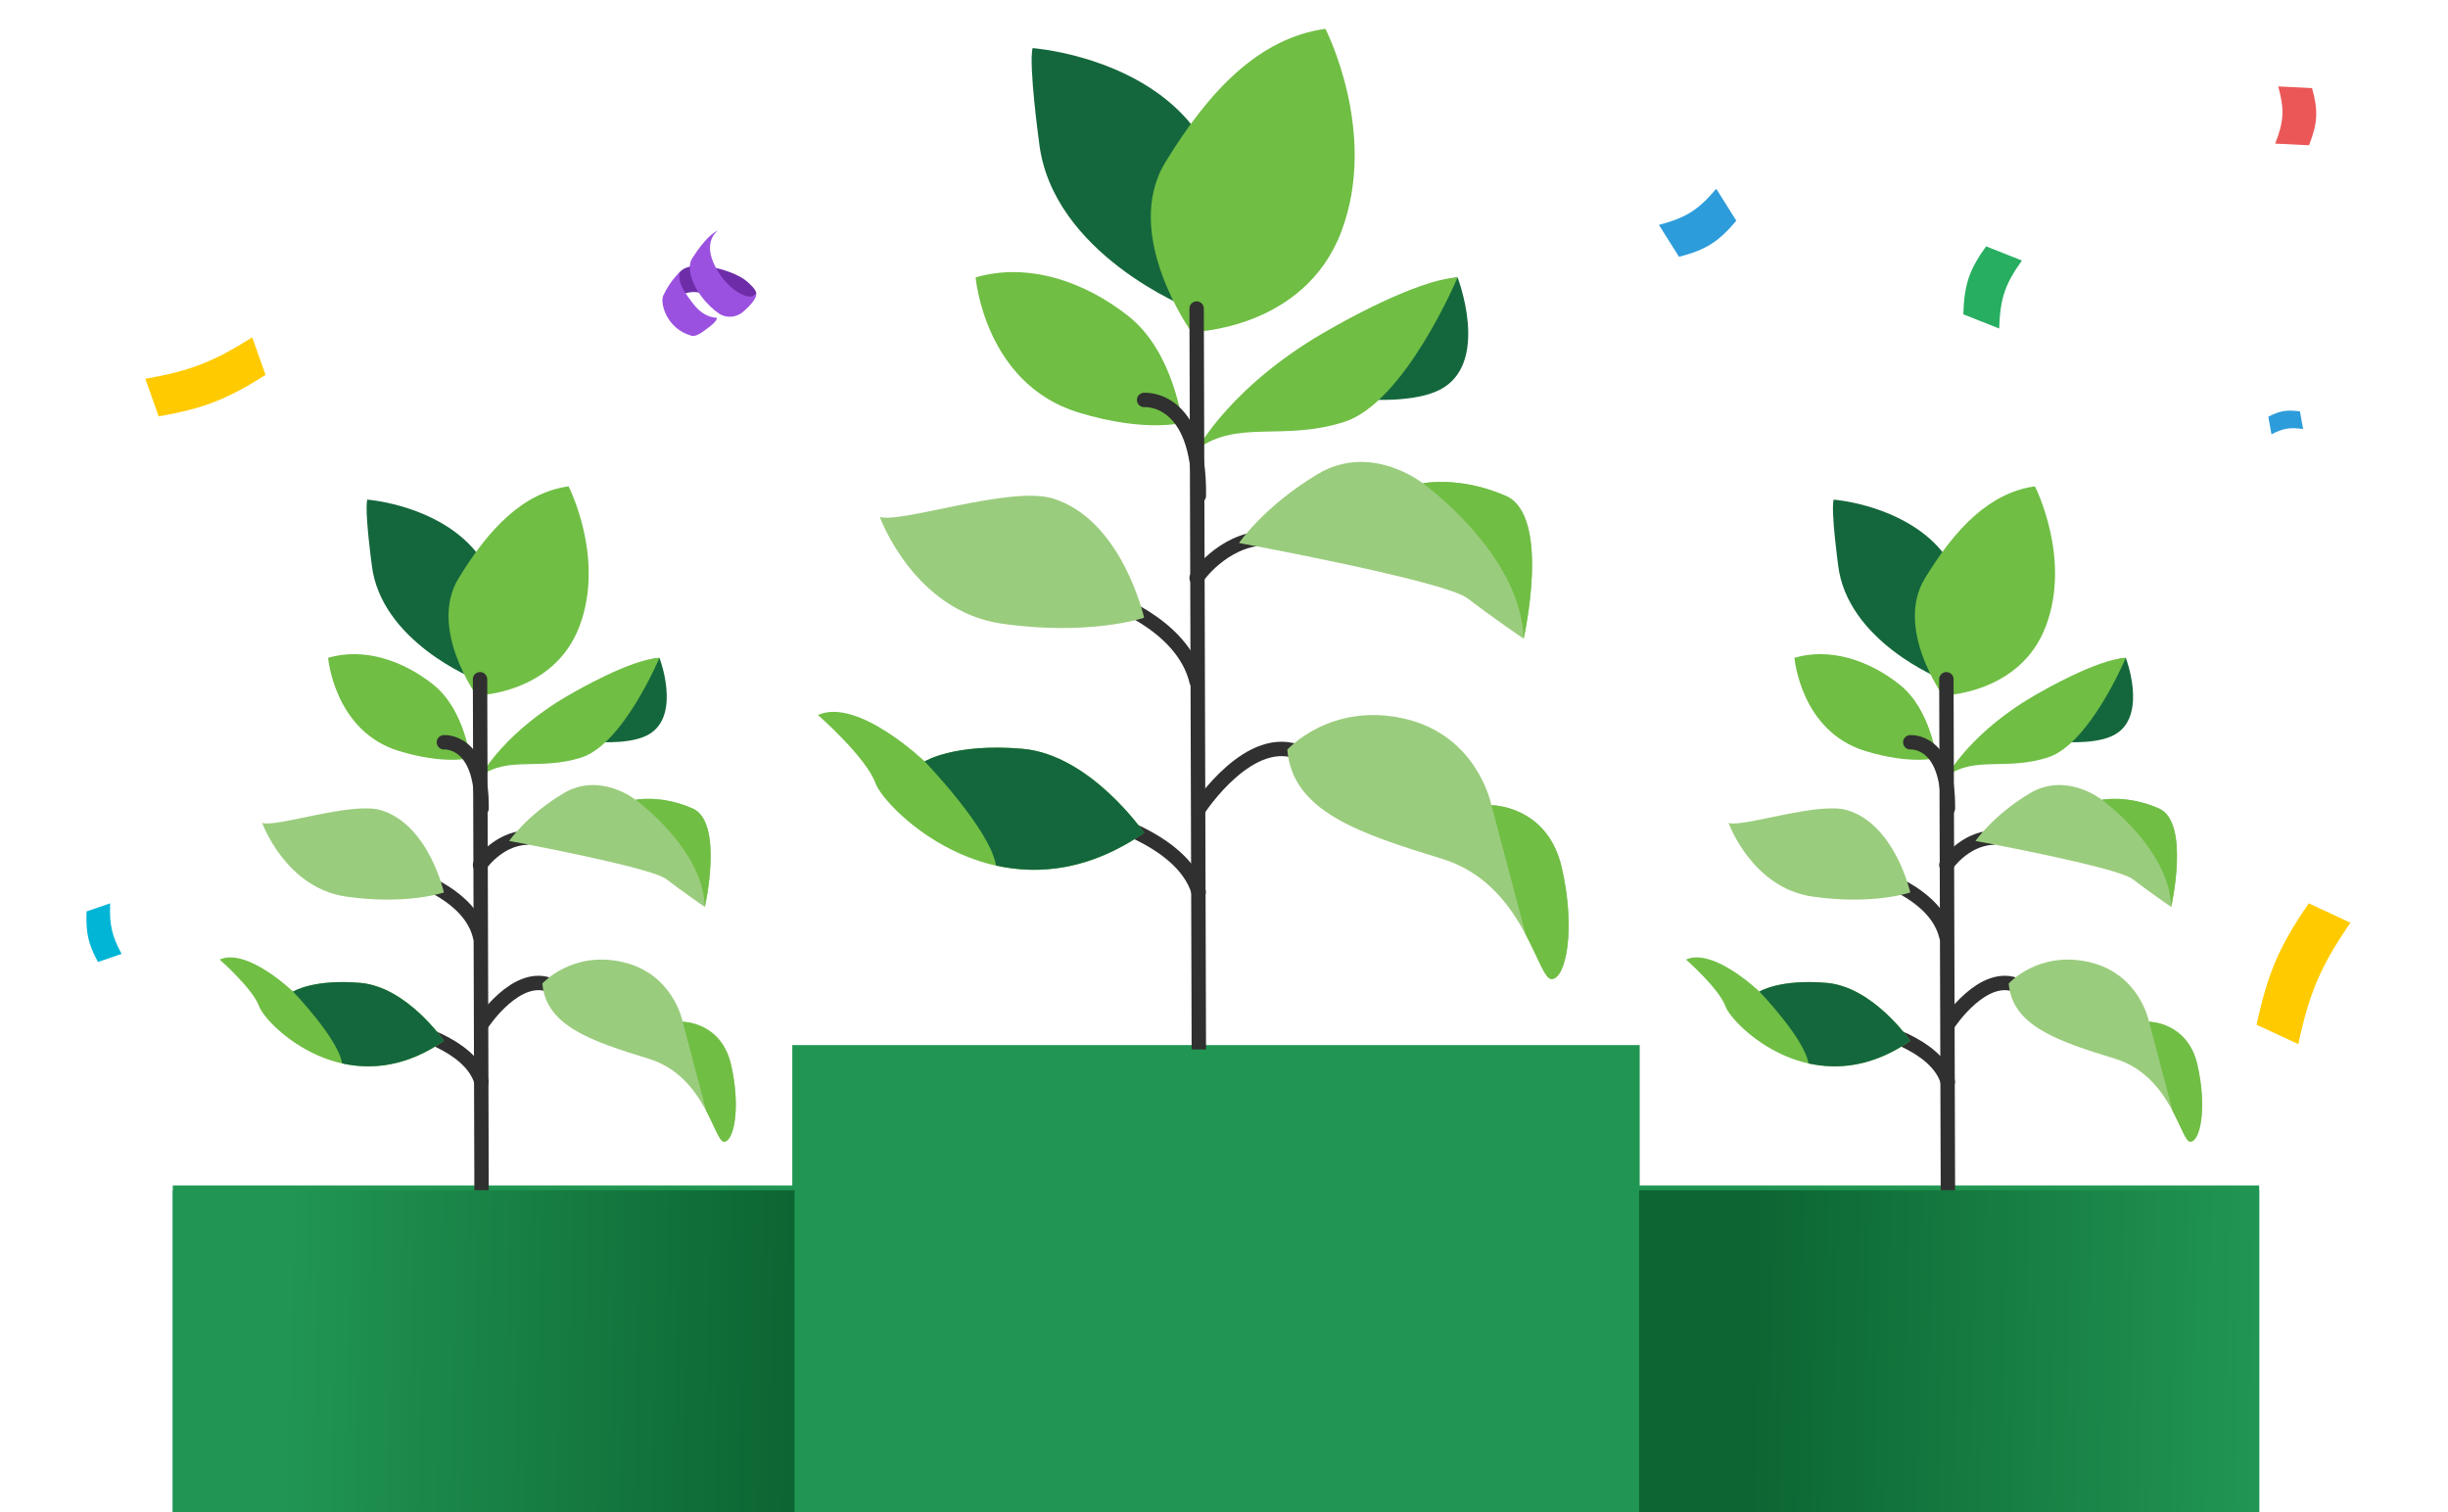 <svg width="170" height="105" viewBox="0 0 170 105" fill="none" xmlns="http://www.w3.org/2000/svg"><g clip-path="url(#clip0_3680_1213)"><path d="M163.225 64.072C161.156 67.091 160.385 68.886 159.605 72.503C158.445 71.966 157.866 71.697 156.707 71.159C157.489 67.541 158.26 65.747 160.328 62.727C161.487 63.266 162.066 63.535 163.225 64.072Z" fill="#FFCB00"></path><path d="M10.092 26.303C13.22 25.751 14.8 25.138 17.515 23.424C17.887 24.468 18.072 24.991 18.443 26.036C15.726 27.749 14.147 28.362 11.019 28.915C10.649 27.87 10.464 27.347 10.092 26.303Z" fill="#FFCB00"></path><path d="M7.648 62.727C7.597 64.235 7.766 64.981 8.444 66.239C7.787 66.463 7.46 66.576 6.804 66.8C6.126 65.543 5.957 64.795 6.009 63.288C6.665 63.064 6.993 62.951 7.648 62.727Z" fill="#01B5D6"></path><path d="M158 9.971C158.605 8.435 158.65 7.588 158.21 6C159.15 6.047 159.619 6.07 160.559 6.117C160.998 7.705 160.952 8.551 160.347 10.087C159.409 10.04 158.938 10.018 158 9.971Z" fill="#EB5757"></path><path d="M140.411 18.092C139.234 19.731 138.899 20.733 138.831 22.81C137.835 22.414 137.338 22.218 136.341 21.826C136.409 19.748 136.745 18.747 137.922 17.107C138.915 17.503 139.418 17.699 140.415 18.092H140.411Z" fill="#27AE60"></path><path d="M115.206 15.615C117.083 15.12 117.929 14.588 119.184 13.108C119.742 13.995 120.02 14.439 120.579 15.326C119.325 16.807 118.477 17.34 116.599 17.834C116.043 16.946 115.764 16.502 115.205 15.616L115.206 15.615Z" fill="#2D9CDB"></path><g clip-path="url(#clip1_3680_1213)"><path d="M113.869 82.318V72.569H55.02V82.318H12V122.467H60.013H60.862H108.026H108.875H156.889V82.318H113.869Z" fill="#219653"></path><path d="M55.176 82.649H12V123.381H55.176V82.649Z" fill="url(#paint0_linear_3680_1213)"></path><path d="M157.005 82.649H113.829V123.381H157.005V82.649Z" fill="url(#paint1_linear_3680_1213)"></path></g><g clip-path="url(#clip2_3680_1213)"><path d="M76.628 41.494C76.628 41.494 82.12 43.207 83.099 47.328" stroke="#303030" stroke-linecap="round" stroke-linejoin="round"></path><path d="M88.474 26.872C88.474 26.872 97.26 28.892 100.32 26.872C103.379 24.851 101.223 19.269 101.223 19.269C101.223 19.269 99.75 19.222 95.039 21.892C90.328 24.561 88.478 26.872 88.478 26.872H88.474Z" fill="#14673C"></path><path d="M82.629 21.425C82.629 21.425 73.042 17.635 72.157 9.873C72.157 9.873 71.427 4.562 71.705 3.339C71.705 3.339 77.452 3.75 81.452 7.306C85.452 10.863 85.688 15.764 82.629 21.425Z" fill="#14673C"></path><path d="M82.746 23.059C82.746 23.059 77.866 16.291 80.925 11.274C83.984 6.257 87.453 2.644 92.041 2C92.041 2 95.745 9.178 93.157 16.058C90.568 22.937 82.746 23.059 82.746 23.059Z" fill="#70BE44"></path><path d="M83.16 31.17C83.16 31.17 85.57 26.619 92.512 22.769C92.512 22.769 98.333 19.385 101.218 19.269C101.218 19.269 97.571 27.959 93.335 29.303C89.1 30.647 85.984 29.126 83.16 31.17Z" fill="#70BE44"></path><path d="M82.101 29.359C82.101 29.359 81.513 24.463 78.397 21.98C75.282 19.497 71.338 18.214 67.752 19.264C67.752 19.264 68.373 26.676 74.929 28.654C79.574 30.059 82.106 29.355 82.106 29.355L82.101 29.359Z" fill="#70BE44"></path><path d="M79.452 42.894C79.452 42.894 77.922 36.071 73.098 34.61C70.143 33.718 62.57 36.36 61.097 35.894C61.097 35.894 63.45 42.428 69.568 43.305C75.687 44.182 79.452 42.894 79.452 42.894Z" fill="#9ACC7D"></path><path d="M83.254 73.447L83.099 21.425" stroke="#303030" stroke-linecap="round" stroke-linejoin="round"></path><path d="M79.452 27.773C79.452 27.773 83.339 27.437 83.254 34.428" stroke="#303030" stroke-linecap="round" stroke-linejoin="round"></path><path d="M83.259 56.159C83.259 56.159 86.831 50.675 90.361 52.308" stroke="#303030" stroke-linecap="round" stroke-linejoin="round"></path><path d="M83.099 40.131C83.099 40.131 84.864 37.517 87.768 37.368" stroke="#303030" stroke-linecap="round" stroke-linejoin="round"></path><path d="M86.04 37.704C86.04 37.704 100.334 40.327 101.924 41.555C103.515 42.782 105.807 44.355 105.807 44.355C105.807 44.355 107.746 35.837 104.574 34.437C101.402 33.037 98.809 33.56 98.809 33.56C98.809 33.56 95.223 30.704 91.514 32.916C87.805 35.128 86.045 37.7 86.045 37.7L86.04 37.704Z" fill="#9ACC7D"></path><path d="M104.574 34.437C101.397 33.037 98.809 33.56 98.809 33.56C98.809 33.56 105.633 38.461 105.807 44.35C105.807 44.35 107.746 35.833 104.574 34.433V34.437Z" fill="#70BE44"></path><path d="M89.396 52.056C89.396 52.056 92.394 48.733 97.515 49.9C102.635 51.066 103.572 55.911 103.572 55.911C103.572 55.911 107.454 55.911 108.452 60.228C109.45 64.546 108.744 67.985 107.746 67.985C106.748 67.985 105.864 61.395 100.16 59.64C94.456 57.885 89.749 56.373 89.396 52.056Z" fill="#9ACC7D"></path><path d="M105.958 64.905C106.852 66.585 107.29 67.985 107.746 67.985C108.744 67.985 109.45 64.541 108.452 60.228C107.454 55.916 103.572 55.911 103.572 55.911L105.958 64.91V64.905Z" fill="#70BE44"></path><path d="M75.531 56.588C75.531 56.588 82.083 58.044 83.24 61.946" stroke="#303030" stroke-linecap="round" stroke-linejoin="round"></path><path d="M79.452 57.83C79.452 57.83 75.734 52.406 71.004 51.995C66.274 51.585 64.213 52.873 64.213 52.873C64.213 52.873 59.568 48.411 56.8 49.648C56.8 49.648 60.151 52.579 60.8 54.39C61.45 56.201 69.743 64.541 79.447 57.834L79.452 57.83Z" fill="#70BE44"></path><path d="M79.452 57.829C79.452 57.829 75.734 52.406 71.004 51.995C66.274 51.585 64.213 52.873 64.213 52.873C64.213 52.873 68.768 57.591 69.168 60.102C72.143 60.765 75.691 60.434 79.452 57.834V57.829Z" fill="#14673C"></path></g><g clip-path="url(#clip3_3680_1213)"><path d="M130.716 61.008C130.716 61.008 134.492 62.189 135.165 65.031" stroke="#303030" stroke-linecap="round" stroke-linejoin="round"></path><path d="M138.86 50.924C138.86 50.924 144.901 52.317 147.004 50.924C149.107 49.53 147.625 45.68 147.625 45.68C147.625 45.68 146.613 45.648 143.374 47.489C140.135 49.33 138.863 50.924 138.863 50.924H138.86Z" fill="#14673C"></path><path d="M134.842 47.167C134.842 47.167 128.251 44.553 127.642 39.201C127.642 39.201 127.141 35.538 127.332 34.694C127.332 34.694 131.282 34.978 134.033 37.43C136.783 39.883 136.945 43.263 134.842 47.167Z" fill="#14673C"></path><path d="M134.922 48.294C134.922 48.294 131.567 43.626 133.67 40.166C135.773 36.706 138.158 34.215 141.313 33.77C141.313 33.77 143.859 38.721 142.08 43.465C140.3 48.21 134.922 48.294 134.922 48.294Z" fill="#70BE44"></path><path d="M135.207 53.888C135.207 53.888 136.864 50.75 141.636 48.094C141.636 48.094 145.639 45.761 147.622 45.68C147.622 45.68 145.115 51.673 142.203 52.601C139.29 53.528 137.149 52.478 135.207 53.888Z" fill="#70BE44"></path><path d="M134.479 52.639C134.479 52.639 134.075 49.263 131.933 47.55C129.791 45.838 127.079 44.953 124.614 45.677C124.614 45.677 125.041 50.788 129.548 52.153C132.742 53.122 134.482 52.636 134.482 52.636L134.479 52.639Z" fill="#70BE44"></path><path d="M132.658 61.973C132.658 61.973 131.606 57.267 128.289 56.26C126.258 55.645 121.051 57.467 120.039 57.145C120.039 57.145 121.656 61.651 125.863 62.257C130.069 62.862 132.658 61.973 132.658 61.973Z" fill="#9ACC7D"></path><path d="M135.272 83.045L135.165 47.167" stroke="#303030" stroke-linecap="round" stroke-linejoin="round"></path><path d="M132.658 51.545C132.658 51.545 135.33 51.313 135.272 56.135" stroke="#303030" stroke-linecap="round" stroke-linejoin="round"></path><path d="M135.275 71.121C135.275 71.121 137.731 67.339 140.158 68.466" stroke="#303030" stroke-linecap="round" stroke-linejoin="round"></path><path d="M135.165 60.068C135.165 60.068 136.379 58.266 138.375 58.163" stroke="#303030" stroke-linecap="round" stroke-linejoin="round"></path><path d="M137.187 58.394C137.187 58.394 147.014 60.203 148.108 61.05C149.201 61.896 150.777 62.981 150.777 62.981C150.777 62.981 152.11 57.107 149.929 56.141C147.748 55.175 145.966 55.536 145.966 55.536C145.966 55.536 143.5 53.566 140.95 55.092C138.401 56.617 137.191 58.391 137.191 58.391L137.187 58.394Z" fill="#9ACC7D"></path><path d="M149.929 56.141C147.745 55.176 145.966 55.536 145.966 55.536C145.966 55.536 150.657 58.916 150.777 62.978C150.777 62.978 152.11 57.104 149.929 56.138V56.141Z" fill="#70BE44"></path><path d="M139.494 68.292C139.494 68.292 141.555 66 145.076 66.805C148.596 67.61 149.24 70.951 149.24 70.951C149.24 70.951 151.909 70.951 152.595 73.928C153.281 76.906 152.796 79.278 152.11 79.278C151.424 79.278 150.816 74.733 146.894 73.523C142.973 72.312 139.737 71.269 139.494 68.292Z" fill="#9ACC7D"></path><path d="M150.88 77.153C151.495 78.312 151.796 79.278 152.11 79.278C152.796 79.278 153.281 76.902 152.595 73.928C151.909 70.954 149.24 70.951 149.24 70.951L150.88 77.156V77.153Z" fill="#70BE44"></path><path d="M129.962 71.418C129.962 71.418 134.466 72.422 135.262 75.113" stroke="#303030" stroke-linecap="round" stroke-linejoin="round"></path><path d="M132.658 72.273C132.658 72.273 130.101 68.533 126.85 68.25C123.598 67.967 122.181 68.855 122.181 68.855C122.181 68.855 118.987 65.778 117.085 66.631C117.085 66.631 119.388 68.652 119.835 69.901C120.281 71.15 125.982 76.902 132.654 72.277L132.658 72.273Z" fill="#70BE44"></path><path d="M132.658 72.274C132.658 72.274 130.101 68.533 126.85 68.25C123.598 67.967 122.181 68.855 122.181 68.855C122.181 68.855 125.313 72.109 125.588 73.841C127.633 74.298 130.072 74.07 132.658 72.277V72.274Z" fill="#14673C"></path></g><g clip-path="url(#clip4_3680_1213)"><path d="M28.887 61.008C28.887 61.008 32.663 62.189 33.336 65.031" stroke="#303030" stroke-linecap="round" stroke-linejoin="round"></path><path d="M37.031 50.924C37.031 50.924 43.072 52.317 45.175 50.924C47.278 49.53 45.796 45.68 45.796 45.68C45.796 45.68 44.783 45.648 41.544 47.489C38.306 49.33 37.034 50.924 37.034 50.924H37.031Z" fill="#14673C"></path><path d="M33.012 47.167C33.012 47.167 26.421 44.553 25.813 39.201C25.813 39.201 25.312 35.538 25.503 34.694C25.503 34.694 29.453 34.978 32.203 37.43C34.954 39.883 35.115 43.263 33.012 47.167Z" fill="#14673C"></path><path d="M33.093 48.294C33.093 48.294 29.738 43.626 31.841 40.166C33.944 36.706 36.329 34.215 39.483 33.77C39.483 33.77 42.03 38.721 40.25 43.465C38.471 48.21 33.093 48.294 33.093 48.294Z" fill="#70BE44"></path><path d="M33.378 53.888C33.378 53.888 35.034 50.75 39.807 48.094C39.807 48.094 43.809 45.761 45.793 45.68C45.793 45.68 43.285 51.673 40.373 52.601C37.461 53.528 35.319 52.478 33.378 53.888Z" fill="#70BE44"></path><path d="M32.65 52.639C32.65 52.639 32.245 49.263 30.104 47.55C27.962 45.838 25.25 44.953 22.785 45.677C22.785 45.677 23.212 50.788 27.719 52.153C30.912 53.122 32.653 52.636 32.653 52.636L32.65 52.639Z" fill="#70BE44"></path><path d="M30.828 61.973C30.828 61.973 29.777 57.267 26.46 56.26C24.428 55.645 19.222 57.467 18.209 57.145C18.209 57.145 19.827 61.651 24.033 62.257C28.24 62.862 30.828 61.973 30.828 61.973Z" fill="#9ACC7D"></path><path d="M33.443 83.045L33.336 47.167" stroke="#303030" stroke-linecap="round" stroke-linejoin="round"></path><path d="M30.828 51.545C30.828 51.545 33.501 51.313 33.443 56.135" stroke="#303030" stroke-linecap="round" stroke-linejoin="round"></path><path d="M33.446 71.121C33.446 71.121 35.902 67.339 38.328 68.466" stroke="#303030" stroke-linecap="round" stroke-linejoin="round"></path><path d="M33.336 60.068C33.336 60.068 34.549 58.266 36.545 58.163" stroke="#303030" stroke-linecap="round" stroke-linejoin="round"></path><path d="M35.358 58.394C35.358 58.394 45.184 60.203 46.278 61.05C47.372 61.896 48.947 62.981 48.947 62.981C48.947 62.981 50.281 57.107 48.1 56.141C45.919 55.175 44.136 55.536 44.136 55.536C44.136 55.536 41.671 53.566 39.121 55.092C36.571 56.617 35.361 58.391 35.361 58.391L35.358 58.394Z" fill="#9ACC7D"></path><path d="M48.1 56.141C45.916 55.176 44.136 55.536 44.136 55.536C44.136 55.536 48.828 58.916 48.948 62.978C48.948 62.978 50.281 57.104 48.1 56.138V56.141Z" fill="#70BE44"></path><path d="M37.665 68.292C37.665 68.292 39.726 66 43.246 66.805C46.767 67.61 47.411 70.951 47.411 70.951C47.411 70.951 50.08 70.951 50.766 73.928C51.452 76.906 50.967 79.278 50.281 79.278C49.595 79.278 48.986 74.733 45.065 73.523C41.143 72.312 37.908 71.269 37.665 68.292Z" fill="#9ACC7D"></path><path d="M49.051 77.153C49.666 78.312 49.967 79.278 50.281 79.278C50.967 79.278 51.452 76.902 50.766 73.928C50.08 70.954 47.411 70.951 47.411 70.951L49.051 77.156V77.153Z" fill="#70BE44"></path><path d="M28.133 71.418C28.133 71.418 32.637 72.422 33.433 75.113" stroke="#303030" stroke-linecap="round" stroke-linejoin="round"></path><path d="M30.828 72.273C30.828 72.273 28.272 68.533 25.02 68.25C21.768 67.967 20.351 68.855 20.351 68.855C20.351 68.855 17.158 65.778 15.255 66.631C15.255 66.631 17.559 68.652 18.006 69.901C18.452 71.15 24.153 76.902 30.825 72.277L30.828 72.273Z" fill="#70BE44"></path><path d="M30.828 72.274C30.828 72.274 28.272 68.533 25.02 68.25C21.768 67.967 20.351 68.855 20.351 68.855C20.351 68.855 23.483 72.109 23.758 73.841C25.803 74.298 28.243 74.07 30.828 72.277V72.274Z" fill="#14673C"></path></g><path d="M159.934 29.79C159.022 29.663 158.553 29.741 157.74 30.158C157.652 29.669 157.609 29.425 157.522 28.935C158.335 28.518 158.804 28.442 159.718 28.567C159.806 29.056 159.848 29.302 159.936 29.79H159.934Z" fill="#2D9CDB"></path><g clip-path="url(#clip5_3680_1213)"><path d="M47.042 20.677C47.042 20.677 48.076 19.7 49.629 20.801C51.183 21.901 51.826 21.346 51.826 21.346L52.371 20.518C52.371 20.518 52.917 20.451 51.878 19.548C50.838 18.644 47.423 17.812 47.056 19.198C46.562 21.058 47.043 20.677 47.043 20.677L47.042 20.677Z" fill="#6D2DA8"></path><path d="M47.31 18.796C47.31 18.796 46.582 19.406 46.062 20.517C45.808 21.058 46.321 22.838 47.98 23.298C47.98 23.298 48.199 23.468 48.796 23.044C49.394 22.62 49.841 22.265 49.765 22.06C49.765 22.06 49.266 22.078 48.73 21.686C48.393 21.439 48.214 21.206 47.779 20.614C47.076 19.657 47.074 18.993 47.31 18.795L47.31 18.796Z" fill="#9B51E0"></path><path d="M52.509 20.373C52.509 20.373 52.662 20.744 51.616 21.644C51.135 22.058 50.428 22.122 49.908 21.759C49.728 21.633 49.524 21.467 49.299 21.25C48.115 20.104 47.623 18.646 48.059 17.958C48.943 16.558 49.549 16.137 49.872 16C49.872 16 48.844 16.651 49.555 18.268C50.366 20.113 52.138 21.047 52.509 20.373Z" fill="#9B51E0"></path></g></g><defs><linearGradient id="paint0_linear_3680_1213" x1="19.194" y1="102.891" x2="55.162" y2="103.648" gradientUnits="userSpaceOnUse"><stop stop-color="#219653"></stop><stop offset="1" stop-color="#0C6532"></stop></linearGradient><linearGradient id="paint1_linear_3680_1213" x1="121.023" y1="102.891" x2="156.992" y2="103.648" gradientUnits="userSpaceOnUse"><stop stop-color="#0C6532"></stop><stop offset="1" stop-color="#219653"></stop></linearGradient><clipPath id="clip0_3680_1213"><rect width="170" height="105" fill="white" transform="matrix(-1 0 0 1 170 0)"></rect></clipPath><clipPath id="clip1_3680_1213"><rect width="144.889" height="54.505" fill="white" transform="translate(12 68.496)"></rect></clipPath><clipPath id="clip2_3680_1213"><rect width="52.137" height="70.873" fill="white" transform="translate(56.805 2)"></rect></clipPath><clipPath id="clip3_3680_1213"><rect width="35.844" height="48.878" fill="white" transform="translate(117.088 33.77)"></rect></clipPath><clipPath id="clip4_3680_1213"><rect width="35.844" height="48.878" fill="white" transform="translate(15.258 33.77)"></rect></clipPath><clipPath id="clip5_3680_1213"><rect width="6.517" height="7.332" fill="white" transform="translate(46 16)"></rect></clipPath></defs></svg>
